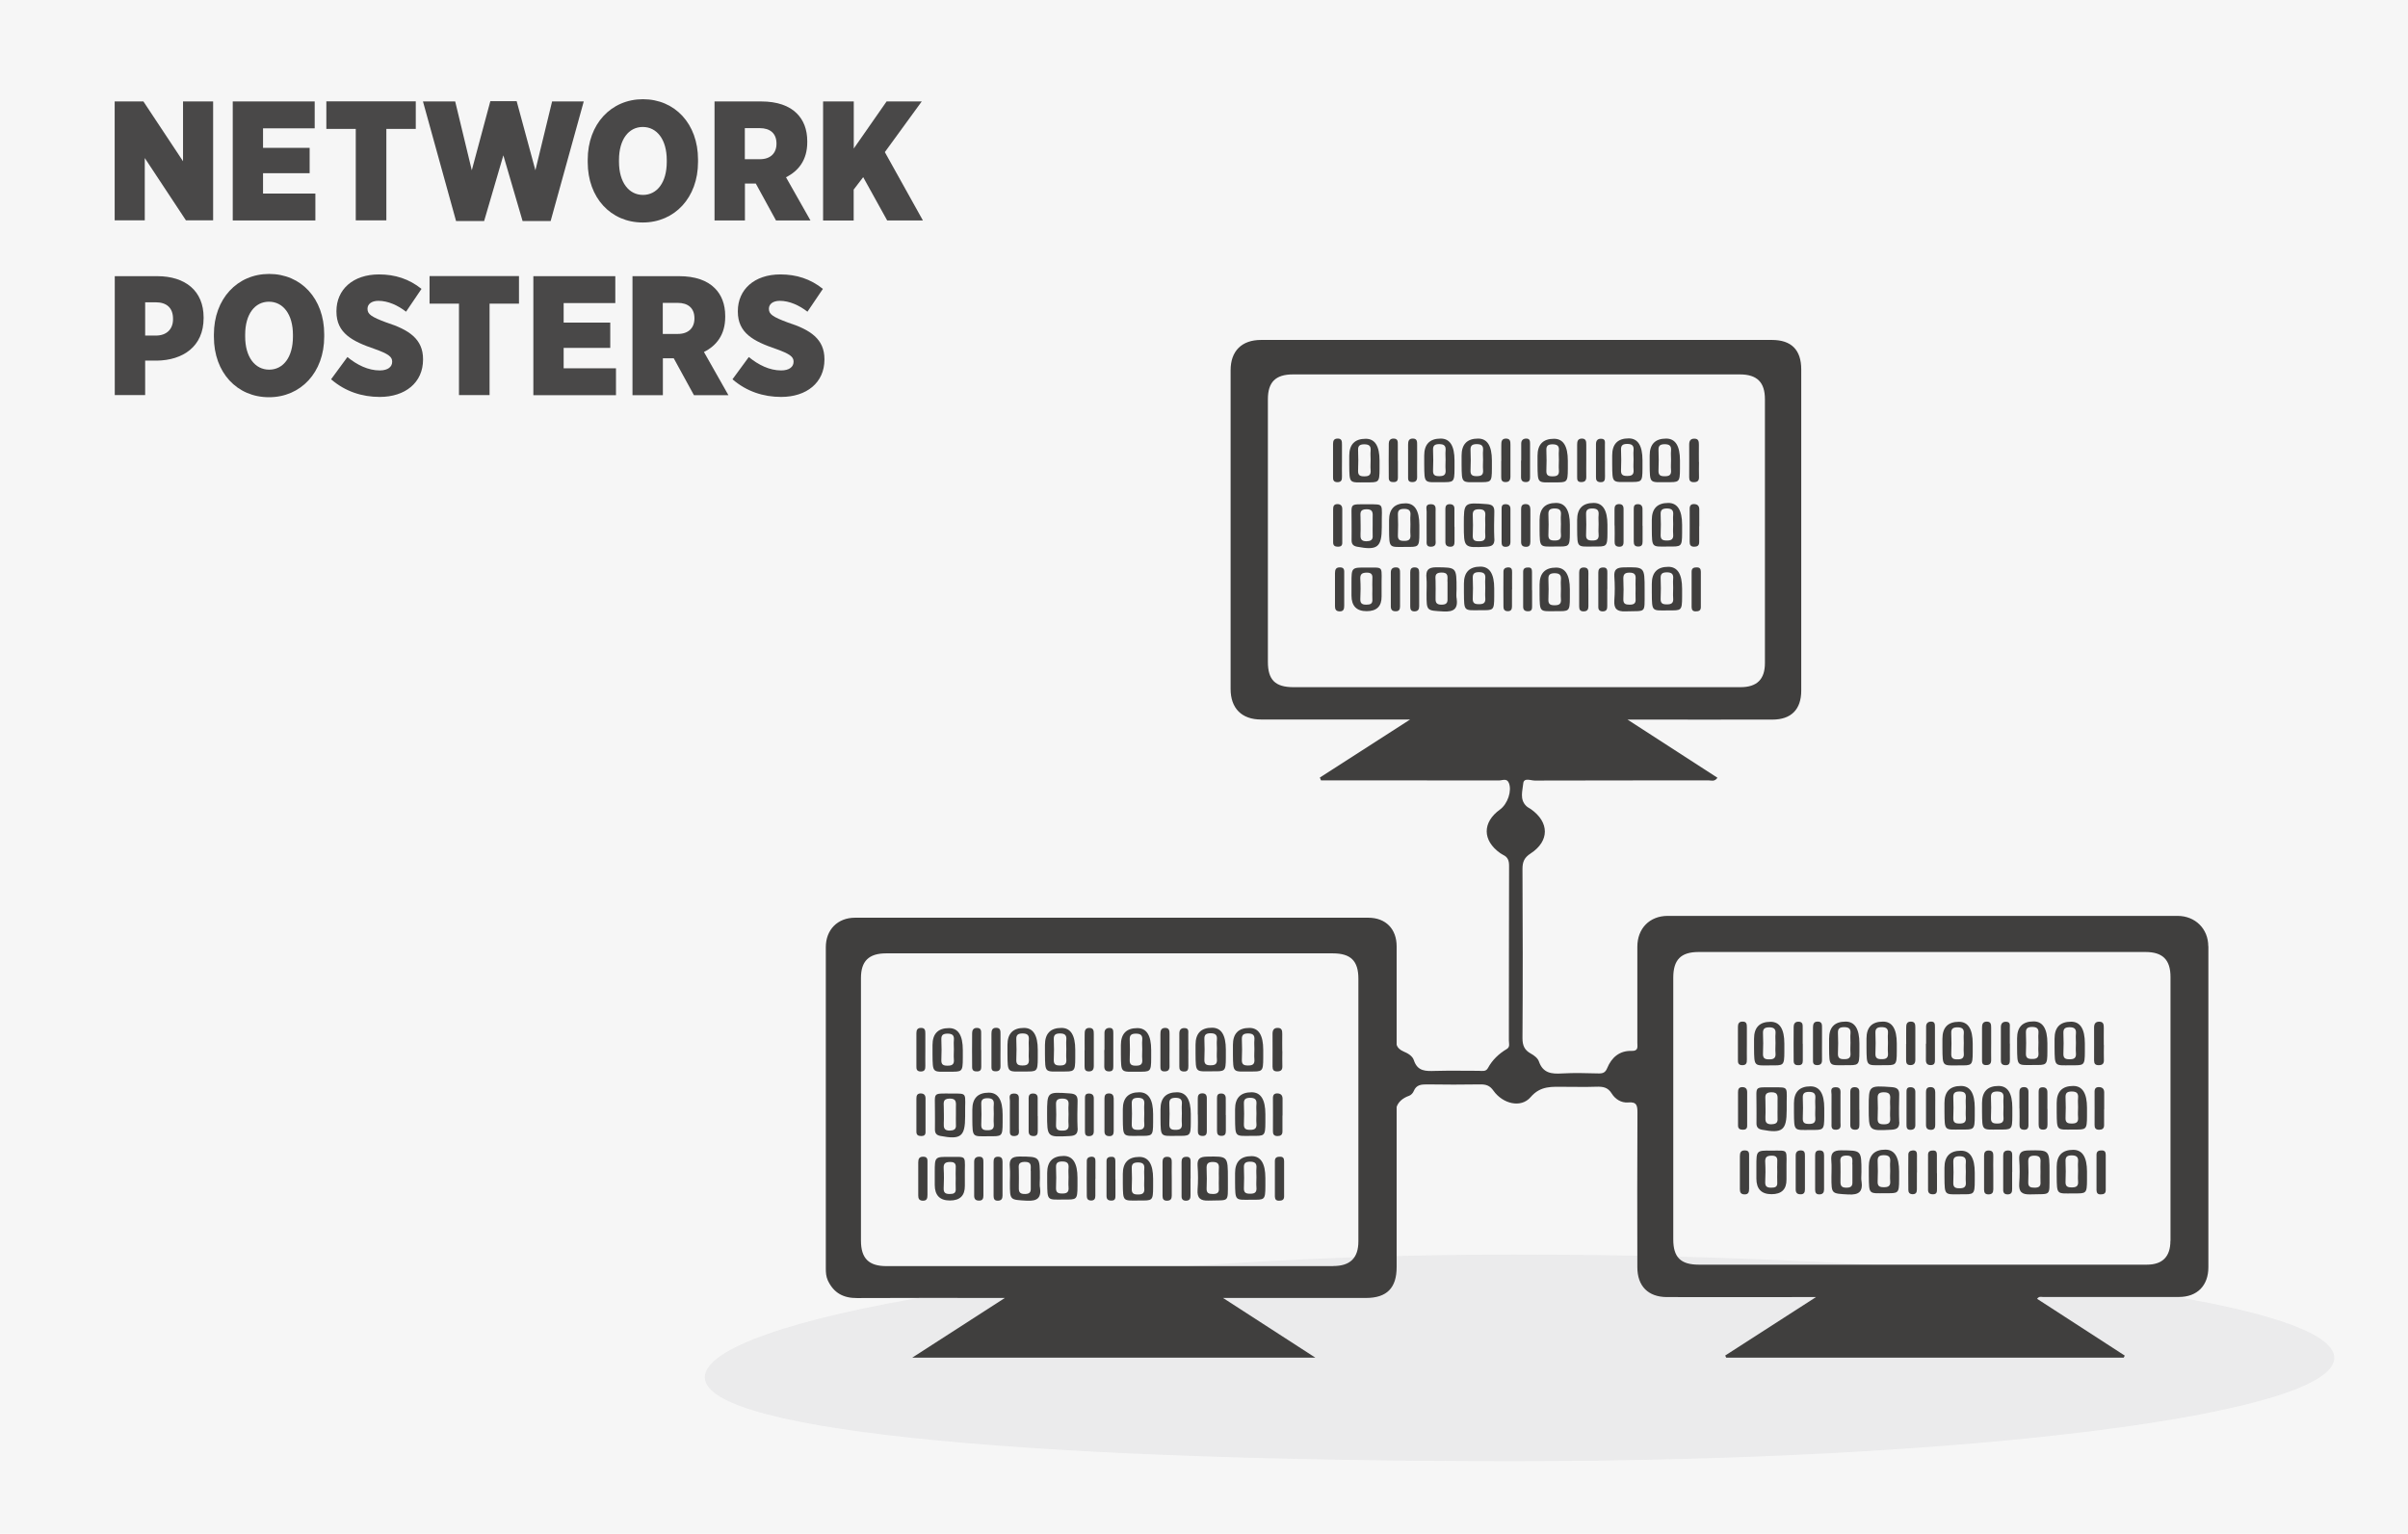 <?xml version="1.0" encoding="UTF-8"?>
<svg id="Layer_1" data-name="Layer 1" xmlns="http://www.w3.org/2000/svg" viewBox="0 0 248 158">
  <defs>
    <style>
      .cls-1 {
        fill: #f6f6f6;
      }

      .cls-2 {
        fill: #494848;
      }

      .cls-3 {
        fill: #e6e7e8;
        opacity: .75;
      }

      .cls-4 {
        fill: #403f3e;
      }
    </style>
  </defs>
  <rect class="cls-1" width="248" height="158"/>
  <g>
    <path class="cls-2" d="M11.81,10.45h2.96l4.08,6.16v-6.16h3.1v12.25h-2.8l-4.24-6.42v6.42h-3.1v-12.25Z"/>
    <path class="cls-2" d="M23.97,10.45h8.44v2.77h-5.32v2.01h4.8v2.61h-4.8v2.1h5.39v2.77h-8.51v-12.25Z"/>
    <path class="cls-2" d="M36.64,13.28h-3.03v-2.84h9.21v2.84h-3.03v9.42h-3.15v-9.42Z"/>
    <path class="cls-2" d="M43.55,10.45h3.33l1.71,7.09,1.91-7.12h2.71l1.93,7.12,1.72-7.09h3.26l-3.41,12.32h-2.89l-1.98-6.77-1.98,6.77h-2.89l-3.41-12.32Z"/>
    <path class="cls-2" d="M60.53,16.71v-.26c0-3.66,2.4-6.23,5.69-6.23s5.67,2.54,5.67,6.21v.26c0,3.66-2.4,6.23-5.69,6.23s-5.67-2.54-5.67-6.21ZM68.67,16.68v-.19c0-2.12-1.02-3.41-2.47-3.41s-2.45,1.28-2.45,3.4v.19c0,2.12,1.02,3.41,2.47,3.41s2.45-1.28,2.45-3.4Z"/>
    <path class="cls-2" d="M73.58,10.45h4.81c1.65,0,2.89.44,3.68,1.24.68.68,1.07,1.63,1.07,2.87v.09c0,1.82-.89,2.96-2.19,3.61l2.52,4.45h-3.55l-2.08-3.8h-1.12v3.8h-3.13v-12.25ZM78.27,16.4c1.07,0,1.7-.61,1.7-1.59v-.03c0-1.05-.67-1.58-1.72-1.58h-1.54v3.2h1.56Z"/>
    <path class="cls-2" d="M84.78,10.45h3.15v4.85l3.38-4.85h3.62l-3.8,5.22,3.92,7.04h-3.68l-2.47-4.46-.98,1.28v3.19h-3.15v-12.25Z"/>
    <path class="cls-2" d="M11.81,28.45h4.38c2.89,0,4.78,1.51,4.78,4.25v.07c0,2.94-2.14,4.34-4.81,4.38h-1.21v3.55h-3.13v-12.25ZM16.05,34.57c1.1,0,1.77-.65,1.77-1.68v-.05c0-1.12-.65-1.7-1.79-1.7h-1.08v3.43h1.1Z"/>
    <path class="cls-2" d="M22.03,34.71v-.26c0-3.66,2.4-6.23,5.69-6.23s5.67,2.54,5.67,6.21v.26c0,3.66-2.4,6.23-5.69,6.23s-5.67-2.54-5.67-6.21ZM30.17,34.68v-.19c0-2.12-1.02-3.41-2.47-3.41s-2.45,1.28-2.45,3.4v.19c0,2.12,1.02,3.41,2.47,3.41s2.45-1.28,2.45-3.4Z"/>
    <path class="cls-2" d="M34.1,39.07l1.68-2.29c1,.82,2.14,1.38,3.33,1.38.84,0,1.28-.37,1.28-.89v-.02c0-.49-.37-.79-1.8-1.3-2.31-.79-3.94-1.63-3.94-3.85v-.05c0-2.22,1.7-3.78,4.38-3.78,1.65,0,3.1.46,4.38,1.49l-1.59,2.35c-.84-.65-1.85-1.12-2.85-1.12-.72,0-1.12.35-1.12.81v.02c0,.54.38.82,1.94,1.4,2.33.75,3.78,1.7,3.78,3.78v.04c0,2.38-1.84,3.85-4.46,3.85-1.82,0-3.55-.56-4.99-1.8Z"/>
    <path class="cls-2" d="M47.27,31.28h-3.03v-2.84h9.21v2.84h-3.03v9.42h-3.15v-9.42Z"/>
    <path class="cls-2" d="M54.93,28.45h8.44v2.77h-5.32v2.01h4.8v2.61h-4.8v2.1h5.39v2.77h-8.51v-12.25Z"/>
    <path class="cls-2" d="M65.13,28.45h4.81c1.65,0,2.89.44,3.68,1.24.68.68,1.07,1.63,1.07,2.87v.09c0,1.82-.89,2.96-2.19,3.61l2.52,4.45h-3.55l-2.08-3.8h-1.12v3.8h-3.13v-12.25ZM69.82,34.4c1.07,0,1.7-.61,1.7-1.59v-.03c0-1.05-.67-1.58-1.72-1.58h-1.54v3.2h1.56Z"/>
    <path class="cls-2" d="M75.44,39.07l1.68-2.29c1,.82,2.14,1.38,3.33,1.38.84,0,1.28-.37,1.28-.89v-.02c0-.49-.37-.79-1.8-1.3-2.31-.79-3.94-1.63-3.94-3.85v-.05c0-2.22,1.7-3.78,4.38-3.78,1.65,0,3.1.46,4.38,1.49l-1.59,2.35c-.84-.65-1.85-1.12-2.85-1.12-.72,0-1.12.35-1.12.81v.02c0,.54.38.82,1.94,1.4,2.33.75,3.78,1.7,3.78,3.78v.04c0,2.38-1.84,3.85-4.46,3.85-1.82,0-3.55-.56-4.99-1.8Z"/>
  </g>
  <path class="cls-3" d="M240.41,139.88c0,5.87-37.85,10.64-84.54,10.64s-83.28-2.76-83.28-8.64,36.59-12.64,83.28-12.64,84.54,4.76,84.54,10.64Z"/>
  <path class="cls-4" d="M227.43,97.48c0-1.8-1.34-3.13-3.17-3.13-17.5,0-35,0-52.5,0-1.86,0-3.13,1.29-3.13,3.18,0,3.3,0,6.59,0,9.89,0,.41.14.86-.59.84-1.24-.04-2.06.67-2.51,1.76-.18.44-.41.57-.87.56-1.25-.03-2.51-.07-3.77,0-1.09.07-1.98-.02-2.4-1.24-.11-.33-.49-.62-.82-.8-.66-.36-.87-.83-.87-1.6.04-5.81.03-11.61,0-17.42,0-.74.19-1.18.84-1.6,1.96-1.28,1.94-3.22.02-4.57-.16-.11-.35-.19-.48-.33-.69-.68-.37-1.57-.3-2.32.06-.62.78-.29,1.18-.29,5.96-.02,11.93-.01,17.89-.02.28,0,.63.17.93-.27-2.99-1.94-5.97-3.87-9.26-5.99.55,0,.73,0,.91,0,4.67,0,9.34.01,14.01,0,1.94,0,2.97-1.05,2.97-2.99,0-11.03,0-22.05,0-33.08,0-2.02-1.02-3.04-3.02-3.04-17.54,0-35.08,0-52.62,0-1.98,0-3.13,1.14-3.13,3.12,0,10.95,0,21.89,0,32.84,0,1.98,1.14,3.14,3.13,3.14,4.71.01,9.42,0,14.13,0,.29,0,.58,0,1.23,0-3.31,2.13-6.3,4.05-9.3,5.98.04.1.08.2.12.29h.92c5.81,0,11.62,0,17.42.01.34,0,.8-.26,1.01.26.33.81-.13,2.16-.91,2.73-1.84,1.32-1.83,3.19.02,4.5.1.07.2.13.3.18.48.22.61.59.61,1.12-.02,6-.01,12.01-.02,18.01,0,.29.14.65-.21.86-.82.49-1.49,1.12-1.95,1.97-.22.4-.61.28-.95.28-1.49,0-2.98-.03-4.47.01-.96.03-1.83.07-2.21-1.11-.14-.43-.62-.71-1.06-.89-.38-.16-.63-.41-.71-.7,0,0,0,0,0,0,0-5.06,0-9.17,0-10.13,0-1.8-1.13-2.95-2.92-2.95-17.62,0-35.24,0-52.86,0-1.79,0-3.01,1.23-3.01,3.04,0,11.02,0,22.05,0,33.07,0,.43.02.84.21,1.26.61,1.29,1.6,1.82,3.01,1.81,4.96-.03,9.92-.01,15.22-.01-3.28,2.12-6.29,4.06-9.54,6.15h41.52c-3.26-2.11-6.25-4.04-9.51-6.15,5.17,0,9.95,0,14.72,0,2.15,0,3.16-1.03,3.16-3.18,0-2.52,0-9.55,0-16.5,0,0,0,0,0,0,.16-.49.6-.91,1.29-1.15.2-.07.4-.29.48-.5.26-.62.74-.67,1.33-.67,1.84.03,3.69.03,5.53,0,.58,0,.96.11,1.34.65.94,1.33,2.82,1.84,3.83.66,1.03-1.2,2.21-1.06,3.48-1.06,1.1,0,2.2.03,3.3-.01.66-.02,1.17.05,1.57.7.35.57.98.98,1.68.92.93-.09.97.35.97,1.08-.03,5.3-.02,10.59-.01,15.89,0,1.94,1.1,3.07,3.04,3.08,4.67.01,9.34,0,14.01,0,.33,0,.67,0,1.35,0-3.32,2.14-6.34,4.08-9.35,6.02.03.07.06.15.1.22h40.94c.04-.07.07-.14.11-.21-3.01-1.95-6.01-3.89-9.03-5.85.21-.29.42-.19.59-.19,4.67,0,9.34,0,14.01,0,1.9,0,3.04-1.18,3.04-3.07,0-11.03,0-22.05,0-33.08ZM137.3,130.43c-15.33,0-30.67,0-46,0-1.83,0-2.63-.8-2.63-2.63,0-9.02,0-18.04,0-27.05,0-1.74.81-2.54,2.59-2.54,7.69,0,15.37,0,23.06,0,7.65,0,15.29,0,22.94,0,1.86,0,2.64.78,2.64,2.61,0,9.02,0,18.04,0,27.05,0,1.72-.84,2.55-2.59,2.55ZM156.18,70.79c-7.65,0-15.3,0-22.96,0-1.88,0-2.64-.75-2.64-2.6,0-9.02,0-18.05,0-27.07,0-1.76.8-2.55,2.58-2.55,15.34,0,30.69,0,46.03,0,1.77,0,2.58.81,2.58,2.55,0,9.06,0,18.13,0,27.19,0,1.67-.82,2.48-2.52,2.48-7.69,0-15.38,0-23.07,0ZM223.53,127.83c0,1.62-.81,2.45-2.43,2.45-7.73,0-15.46,0-23.19,0-7.65,0-15.3,0-22.95,0-1.87,0-2.63-.76-2.63-2.61,0-8.98,0-17.97,0-26.95,0-1.85.78-2.65,2.61-2.65,15.34,0,30.68,0,46.03,0,1.77,0,2.57.81,2.57,2.57,0,9.06,0,18.13,0,27.19Z"/>
  <path class="cls-4" d="M165.53,60.68c0,.58,0,1.17,0,1.75,0,.3-.05.53-.43.55-.35.01-.5-.15-.49-.48,0-1.17,0-2.34,0-3.5,0-.32.09-.52.45-.54.46-.03.49.25.48.59-.01.54,0,1.09,0,1.63Z"/>
  <path class="cls-4" d="M138.44,60.74c0,.55,0,1.09,0,1.64,0,.35-.05.62-.5.6-.37-.02-.45-.23-.45-.54,0-1.13,0-2.26,0-3.4,0-.37.1-.6.52-.59.48,0,.43.34.43.65,0,.55,0,1.09,0,1.64Z"/>
  <path class="cls-4" d="M174.22,60.65c0-.59,0-1.17,0-1.76,0-.37.24-.45.55-.44.29,0,.4.16.4.45,0,1.21,0,2.43,0,3.64,0,.37-.22.44-.54.44-.32,0-.4-.18-.41-.44,0-.63,0-1.25,0-1.88Z"/>
  <path class="cls-4" d="M149.8,54.27c0,.51,0,1.02,0,1.53,0,.32-.07.53-.45.52-.33-.01-.49-.15-.49-.5,0-1.14,0-2.27,0-3.41,0-.27.1-.45.39-.47.33-.02.54.11.54.45,0,.63,0,1.26,0,1.88Z"/>
  <path class="cls-4" d="M157.61,54.07c0,.58,0,1.16,0,1.75,0,.32-.1.52-.46.51-.33-.01-.49-.15-.49-.5,0-1.13,0-2.25,0-3.38,0-.31.09-.52.46-.52.36,0,.48.2.49.51.01.54,0,1.09,0,1.63Z"/>
  <path class="cls-4" d="M166.28,54.13c0-.55,0-1.1,0-1.65,0-.3.06-.53.44-.55.36-.01.49.17.49.5,0,1.14,0,2.27,0,3.41,0,.34-.13.5-.48.48-.36-.02-.45-.22-.44-.55.02-.55,0-1.1,0-1.65Z"/>
  <path class="cls-4" d="M144.19,60.71c0,.58,0,1.17,0,1.75,0,.31-.09.52-.46.51-.35,0-.49-.17-.49-.5,0-1.17,0-2.34,0-3.5,0-.32.15-.51.49-.52.47-.02.46.29.46.62,0,.55,0,1.09,0,1.64Z"/>
  <path class="cls-4" d="M145.24,60.72c0-.58,0-1.17,0-1.75,0-.32.09-.52.45-.52.35,0,.47.17.47.51,0,1.17,0,2.33,0,3.5,0,.31-.11.51-.47.52-.38.01-.45-.21-.45-.51,0-.58,0-1.17,0-1.75Z"/>
  <path class="cls-4" d="M157.79,60.79c0,.54,0,1.09,0,1.63,0,.28,0,.55-.41.55-.34,0-.51-.13-.51-.47,0-1.2,0-2.41,0-3.61,0-.36.25-.44.55-.43.32,0,.36.22.36.47,0,.62,0,1.24,0,1.87Z"/>
  <path class="cls-4" d="M163.59,60.82c0,.55,0,1.09,0,1.64,0,.32-.11.51-.47.52-.37.01-.48-.17-.48-.49,0-1.17,0-2.34,0-3.51,0-.31.11-.52.47-.52.44,0,.49.26.48.61-.02.58,0,1.17,0,1.76h0Z"/>
  <path class="cls-4" d="M137.3,54.1c0-.54,0-1.09,0-1.63,0-.3.06-.53.43-.54.34,0,.5.16.51.49,0,1.17,0,2.33,0,3.5,0,.3-.16.4-.44.4-.33,0-.51-.12-.5-.47,0-.58,0-1.17,0-1.75Z"/>
  <path class="cls-4" d="M138.21,47.56c0,.51-.01,1.02,0,1.52.01.37-.06.6-.5.59-.38-.02-.43-.24-.42-.55,0-1.13,0-2.27,0-3.4,0-.32.1-.53.45-.54.46-.02.47.28.47.62,0,.59,0,1.17,0,1.76Z"/>
  <path class="cls-4" d="M143.97,47.45c0,.59,0,1.17,0,1.76,0,.29-.11.44-.4.45-.31.02-.54-.06-.54-.43,0-1.17-.02-2.34,0-3.51,0-.26.1-.54.48-.54.48,0,.45.32.45.64,0,.55,0,1.09,0,1.64Z"/>
  <path class="cls-4" d="M154.62,47.48c0-.55-.01-1.09,0-1.64,0-.31.01-.65.47-.66.45,0,.47.29.47.63,0,1.09,0,2.18,0,3.27,0,.38-.12.59-.53.58-.38-.01-.42-.25-.42-.55,0-.55,0-1.09,0-1.64Z"/>
  <path class="cls-4" d="M156.67,47.45c0-.58,0-1.17,0-1.75,0-.31.16-.51.5-.52.4-.01.41.26.41.55,0,1.13,0,2.25,0,3.38,0,.29-.02.54-.41.55-.42.01-.53-.21-.52-.58.01-.54,0-1.09,0-1.63,0,0,0,0,0,0Z"/>
  <path class="cls-4" d="M165.3,47.44c0,.55-.01,1.09,0,1.64,0,.35-.03.62-.49.59-.36-.02-.45-.22-.44-.53,0-1.13,0-2.26,0-3.39,0-.39.2-.58.58-.55.41.03.34.35.34.61,0,.55,0,1.09,0,1.64Z"/>
  <path class="cls-4" d="M174.98,47.59c0,.51-.02,1.01,0,1.52.02.4-.14.56-.54.56-.35,0-.47-.16-.47-.49.01-1.13,0-2.26,0-3.39,0-.36.13-.61.54-.6.44,0,.46.31.46.65-.01.58,0,1.17,0,1.75Z"/>
  <path class="cls-4" d="M147.85,54.16c0,.47,0,.93,0,1.4,0,.33.12.73-.44.76-.56.03-.48-.36-.48-.71,0-.97-.01-1.94,0-2.91,0-.31-.18-.75.41-.76.63-.01.5.46.51.82,0,.47,0,.93,0,1.4Z"/>
  <path class="cls-4" d="M163.37,47.46c0,.55-.01,1.09,0,1.64.01.39-.13.57-.54.56-.4,0-.4-.27-.4-.55,0-1.09,0-2.18,0-3.28,0-.33.04-.64.48-.65.45,0,.46.31.46.64,0,.55,0,1.09,0,1.64Z"/>
  <path class="cls-4" d="M145.95,47.37c0,.59-.01,1.17,0,1.75.01.4-.16.56-.55.54-.41-.02-.38-.3-.38-.57,0-1.09,0-2.18,0-3.28,0-.34.06-.64.49-.63.46,0,.44.34.44.66,0,.51,0,1.01,0,1.52Z"/>
  <path class="cls-4" d="M175,54.21c0,.55,0,1.09,0,1.64,0,.36-.2.47-.52.47-.35,0-.47-.18-.46-.51.01-1.13,0-2.26,0-3.4,0-.34.14-.5.49-.48.33.02.49.2.5.52,0,.59,0,1.17,0,1.76Z"/>
  <path class="cls-4" d="M154.65,54.14c0-.55,0-1.09,0-1.64,0-.28-.01-.56.4-.56.34,0,.51.16.51.49,0,1.13,0,2.27,0,3.4,0,.35-.16.49-.49.5-.4.01-.42-.25-.42-.54,0-.55,0-1.09,0-1.64Z"/>
  <path class="cls-4" d="M169.17,54.16c0,.54,0,1.09,0,1.63,0,.32-.09.52-.46.51-.36,0-.45-.2-.45-.52,0-1.13,0-2.25,0-3.38,0-.25.06-.45.38-.46.34-.02.51.15.52.47.01.58,0,1.17,0,1.75Z"/>
  <path class="cls-4" d="M155.72,60.72c0,.58,0,1.17,0,1.75,0,.32-.11.51-.48.49-.31-.02-.4-.21-.4-.46,0-1.21-.02-2.41,0-3.62,0-.26.16-.41.45-.43.38-.02.45.19.44.51-.01.58,0,1.17,0,1.75Z"/>
  <path class="cls-4" d="M153.9,55.51c-.04-.94-.02-1.88,0-2.82.01-.56-.25-.72-.78-.76-2.36-.17-2.36-.18-2.36,2.11,0,2.42,0,2.4,2.31,2.28.58-.03.86-.18.84-.82ZM152.29,55.76c-.44,0-.63-.13-.61-.6.03-.7.03-1.4,0-2.09-.02-.47.18-.6.62-.61.49,0,.72.15.67.67-.03.31,0,.62,0,.93h0c0,.35-.03.7,0,1.05.05.53-.19.66-.68.65Z"/>
  <path class="cls-4" d="M142.08,48.27c0-.27,0-.55,0-.82q0-2.25-1.42-2.25-1.7,0-1.7,1.75c0,.31,0,.63,0,.94.02,1.97-.01,1.81,1.72,1.8,1.3,0,1.4.07,1.4-1.41ZM140.48,49.07c-.44,0-.63-.13-.61-.6.03-.7.03-1.4,0-2.09-.02-.47.18-.6.62-.61.49,0,.72.15.67.67-.03.31,0,.62,0,.93h0c0,.35-.03.7,0,1.05.05.53-.19.66-.68.65Z"/>
  <path class="cls-4" d="M149.8,48.25c0-.27,0-.55,0-.82q0-2.25-1.42-2.25-1.7,0-1.7,1.75c0,.31,0,.63,0,.94.02,1.97-.01,1.81,1.72,1.8,1.3,0,1.4.07,1.4-1.41ZM148.2,49.05c-.44,0-.63-.13-.61-.6.03-.7.03-1.4,0-2.09-.02-.47.18-.6.62-.61.49,0,.72.15.67.67-.03.31,0,.62,0,.93h0c0,.35-.03.7,0,1.05.05.53-.19.66-.68.65Z"/>
  <path class="cls-4" d="M153.65,48.25c0-.27,0-.55,0-.82q0-2.25-1.42-2.25-1.7,0-1.7,1.75c0,.31,0,.63,0,.94.02,1.97-.01,1.81,1.72,1.8,1.3,0,1.4.07,1.4-1.41ZM152.06,49.05c-.44,0-.63-.13-.61-.6.03-.7.03-1.4,0-2.09-.02-.47.18-.6.62-.61.49,0,.72.15.67.67-.03.31,0,.62,0,.93h0c0,.35-.03.7,0,1.05.05.53-.19.66-.68.65Z"/>
  <path class="cls-4" d="M161.47,48.27c0-.27,0-.55,0-.82q0-2.25-1.42-2.25-1.7,0-1.7,1.75c0,.31,0,.63,0,.94.02,1.97-.01,1.81,1.72,1.8,1.3,0,1.4.07,1.4-1.41ZM159.87,49.07c-.44,0-.63-.13-.61-.6.03-.7.03-1.4,0-2.09-.02-.47.18-.6.62-.61.49,0,.72.15.67.67-.03.31,0,.62,0,.93h0c0,.35-.03.7,0,1.05.05.53-.19.66-.68.65Z"/>
  <path class="cls-4" d="M161.68,54.88c0-.27,0-.55,0-.82q0-2.25-1.42-2.25-1.7,0-1.7,1.75c0,.31,0,.63,0,.94.02,1.97-.01,1.81,1.72,1.8,1.3,0,1.4.07,1.4-1.41ZM160.08,55.68c-.44,0-.63-.13-.61-.6.03-.7.03-1.4,0-2.09-.02-.47.18-.6.62-.61.49,0,.72.15.67.67-.03.31,0,.62,0,.93h0c0,.35-.03.7,0,1.05.05.53-.19.66-.68.65Z"/>
  <path class="cls-4" d="M165.55,54.88c0-.27,0-.55,0-.82q0-2.25-1.42-2.25-1.7,0-1.7,1.75c0,.31,0,.63,0,.94.02,1.97-.01,1.81,1.72,1.8,1.3,0,1.4.07,1.4-1.41ZM163.96,55.68c-.44,0-.63-.13-.61-.6.03-.7.03-1.4,0-2.09-.02-.47.18-.6.62-.61.49,0,.72.15.67.67-.03.31,0,.62,0,.93h0c0,.35-.03.7,0,1.05.05.53-.19.66-.68.65Z"/>
  <path class="cls-4" d="M173.24,54.88c0-.27,0-.55,0-.82q0-2.25-1.42-2.25-1.7,0-1.7,1.75c0,.31,0,.63,0,.94.02,1.97-.01,1.81,1.72,1.8,1.3,0,1.4.07,1.4-1.41ZM171.64,55.68c-.44,0-.63-.13-.61-.6.03-.7.03-1.4,0-2.09-.02-.47.18-.6.62-.61.49,0,.72.15.67.67-.03.31,0,.62,0,.93h0c0,.35-.03.7,0,1.05.05.53-.19.66-.68.65Z"/>
  <path class="cls-4" d="M173.24,61.46c0-.27,0-.55,0-.82q0-2.25-1.42-2.25-1.7,0-1.7,1.75c0,.31,0,.63,0,.94.02,1.97-.01,1.81,1.72,1.8,1.3,0,1.4.07,1.4-1.41ZM171.64,62.26c-.44,0-.63-.13-.61-.6.03-.7.03-1.4,0-2.09-.02-.47.18-.6.62-.61.49,0,.72.15.67.67-.03.31,0,.62,0,.93h0c0,.35-.03.7,0,1.05.05.53-.19.66-.68.65Z"/>
  <path class="cls-4" d="M161.68,61.54c0-.27,0-.55,0-.82q0-2.25-1.42-2.25-1.7,0-1.7,1.75c0,.31,0,.63,0,.94.02,1.97-.01,1.81,1.72,1.8,1.3,0,1.4.07,1.4-1.41ZM160.08,62.35c-.44,0-.63-.13-.61-.6.03-.7.03-1.4,0-2.09-.02-.47.18-.6.62-.61.49,0,.72.15.67.67-.03.31,0,.62,0,.93h0c0,.35-.03.7,0,1.05.05.53-.19.66-.68.65Z"/>
  <path class="cls-4" d="M153.89,61.44c0-.27,0-.55,0-.82q0-2.25-1.42-2.25-1.7,0-1.7,1.75c0,.31,0,.63,0,.94.02,1.97-.01,1.81,1.72,1.8,1.3,0,1.4.07,1.4-1.41ZM152.29,62.24c-.44,0-.63-.13-.61-.6.03-.7.03-1.4,0-2.09-.02-.47.18-.6.62-.61.49,0,.72.15.67.67-.03.31,0,.62,0,.93h0c0,.35-.03.7,0,1.05.05.53-.19.66-.68.65Z"/>
  <path class="cls-4" d="M146.18,54.92c0-.27,0-.55,0-.82q0-2.25-1.42-2.25-1.7,0-1.7,1.75c0,.31,0,.63,0,.94.02,1.97-.01,1.81,1.72,1.8,1.3,0,1.4.07,1.4-1.41ZM144.58,55.72c-.44,0-.63-.13-.61-.6.03-.7.03-1.4,0-2.09-.02-.47.18-.6.62-.61.49,0,.72.15.67.67-.03.31,0,.62,0,.93h0c0,.35-.03.7,0,1.05.05.53-.19.66-.68.65Z"/>
  <path class="cls-4" d="M169.16,48.23c0-.27,0-.55,0-.82q0-2.25-1.42-2.25-1.7,0-1.7,1.75c0,.31,0,.63,0,.94.02,1.97-.01,1.81,1.72,1.8,1.3,0,1.4.07,1.4-1.41ZM167.56,49.03c-.44,0-.63-.13-.61-.6.03-.7.03-1.4,0-2.09-.02-.47.18-.6.62-.61.49,0,.72.15.67.67-.03.31,0,.62,0,.93h0c0,.35-.03.7,0,1.05.05.53-.19.66-.68.65Z"/>
  <path class="cls-4" d="M173.02,48.25c0-.27,0-.55,0-.82q0-2.25-1.42-2.25-1.7,0-1.7,1.75c0,.31,0,.63,0,.94.02,1.97-.01,1.81,1.72,1.8,1.3,0,1.4.07,1.4-1.41ZM171.42,49.06c-.44,0-.63-.13-.61-.6.03-.7.03-1.4,0-2.09-.02-.47.18-.6.62-.61.49,0,.72.15.67.67-.03.31,0,.62,0,.93h0c0,.35-.03.7,0,1.05.05.53-.19.66-.68.65Z"/>
  <path class="cls-4" d="M169.38,61.07c0-.12,0-.23,0-.35,0-2.34,0-2.31-2.17-2.27-.69.02-1,.2-.95.94.06.82.06,1.64,0,2.46-.06.87.27,1.16,1.14,1.13,2.16-.08,1.97.29,1.98-1.91ZM168.45,60.63c0,.35-.02.71,0,1.06.04.47-.17.6-.62.6-.43,0-.66-.09-.64-.58.03-.67.03-1.33,0-2-.02-.46.06-.72.63-.72.56,0,.67.24.63.71-.02.31,0,.63,0,.94Z"/>
  <path class="cls-4" d="M140.73,58.47c-1.54-.02-1.54,0-1.54,1.59,0,.43,0,.86,0,1.29q0,1.61,1.56,1.61t1.54-1.52c0-.23,0-.47,0-.7-.04-2.53.36-2.26-1.56-2.27ZM140.71,62.29c-.46,0-.63-.15-.61-.61.03-.67.04-1.33,0-2-.03-.5.12-.68.65-.69.6-.01.62.3.59.73-.02.31,0,.63,0,.94,0,.35-.02.71,0,1.06.04.5-.22.57-.64.57Z"/>
  <path class="cls-4" d="M150.01,61.62c-.04-.31,0-.62,0-.94,0-2.26,0-2.22-2.08-2.24-.86,0-1.09.31-1.02,1.1.05.54.01,1.09.01,1.64,0,1.78,0,1.71,1.74,1.81,1.1.06,1.51-.29,1.36-1.37ZM149.08,59.9c0,.23,0,.47,0,.7,0,.31,0,.63,0,.94.01.41.03.74-.58.75-.68.02-.66-.34-.65-.81.02-.55,0-1.1,0-1.64,0-.4-.15-.84.58-.86.81-.02.63.48.64.92Z"/>
  <path class="cls-4" d="M140.92,51.95c-2.04,0-1.7-.15-1.72,1.78,0,.63.01,1.25,0,1.88-.01.42.14.63.57.71,2.1.4,2.54.06,2.54-2.02,0-.04,0-.08,0-.12-.03-2.37.33-2.22-1.39-2.23ZM140.78,55.76c-.65.01-.68-.3-.66-.79.03-.55,0-1.09,0-1.64,0-.42-.13-.85.59-.87.77-.02.66.46.66.92,0,.23,0,.47,0,.7,0,.31-.01.63,0,.94.03.43,0,.72-.59.73Z"/>
  <path class="cls-4" d="M207.23,120.74c0,.58,0,1.17,0,1.75,0,.3-.05.53-.43.55-.35.01-.5-.15-.49-.48,0-1.17,0-2.34,0-3.5,0-.32.09-.52.45-.54.46-.03.49.25.48.59-.01.54,0,1.09,0,1.63Z"/>
  <path class="cls-4" d="M180.14,120.8c0,.55,0,1.09,0,1.64,0,.35-.05.62-.5.6-.37-.02-.45-.23-.45-.54,0-1.13,0-2.26,0-3.4,0-.37.1-.6.52-.59.48,0,.43.34.43.65,0,.55,0,1.09,0,1.64Z"/>
  <path class="cls-4" d="M215.92,120.71c0-.59,0-1.17,0-1.76,0-.37.24-.45.55-.44.29,0,.4.16.4.45,0,1.21,0,2.43,0,3.64,0,.37-.22.44-.54.44-.32,0-.4-.18-.41-.44,0-.63,0-1.25,0-1.88Z"/>
  <path class="cls-4" d="M191.5,114.33c0,.51,0,1.02,0,1.53,0,.32-.07.53-.45.52-.33-.01-.49-.15-.49-.5,0-1.14,0-2.27,0-3.41,0-.27.1-.45.39-.47.33-.02.54.11.54.45,0,.63,0,1.26,0,1.88Z"/>
  <path class="cls-4" d="M199.31,114.13c0,.58,0,1.16,0,1.75,0,.32-.1.52-.46.51-.33-.01-.49-.15-.49-.5,0-1.13,0-2.25,0-3.38,0-.31.09-.52.46-.52.36,0,.48.2.49.51.01.54,0,1.09,0,1.63Z"/>
  <path class="cls-4" d="M207.98,114.19c0-.55,0-1.1,0-1.65,0-.3.06-.53.44-.55.36-.01.49.17.49.5,0,1.14,0,2.27,0,3.41,0,.34-.13.5-.48.48-.36-.02-.45-.22-.44-.55.02-.55,0-1.1,0-1.65Z"/>
  <path class="cls-4" d="M185.89,120.77c0,.58,0,1.17,0,1.75,0,.31-.09.52-.46.51-.35,0-.49-.17-.49-.5,0-1.17,0-2.34,0-3.5,0-.32.15-.51.49-.52.47-.02.46.29.46.62,0,.55,0,1.09,0,1.64Z"/>
  <path class="cls-4" d="M186.94,120.78c0-.58,0-1.17,0-1.75,0-.32.09-.52.45-.52.35,0,.47.17.47.51,0,1.17,0,2.33,0,3.5,0,.31-.11.51-.47.52-.38.01-.45-.21-.45-.51,0-.58,0-1.17,0-1.75Z"/>
  <path class="cls-4" d="M199.49,120.85c0,.54,0,1.09,0,1.63,0,.28,0,.55-.41.55-.34,0-.51-.13-.51-.47,0-1.2,0-2.41,0-3.61,0-.36.25-.44.55-.43.32,0,.36.22.36.47,0,.62,0,1.24,0,1.87Z"/>
  <path class="cls-4" d="M205.29,120.88c0,.55,0,1.09,0,1.64,0,.32-.11.51-.47.52-.37.01-.48-.17-.48-.49,0-1.17,0-2.34,0-3.51,0-.31.11-.52.47-.52.44,0,.49.26.48.61-.02.58,0,1.17,0,1.76h0Z"/>
  <path class="cls-4" d="M179,114.16c0-.54,0-1.09,0-1.63,0-.3.06-.53.43-.54.34,0,.5.16.51.49,0,1.17,0,2.33,0,3.5,0,.3-.16.4-.44.4-.33,0-.51-.12-.5-.47,0-.58,0-1.17,0-1.75Z"/>
  <path class="cls-4" d="M179.91,107.62c0,.51-.01,1.02,0,1.52.01.37-.06.6-.5.59-.38-.02-.43-.24-.42-.55,0-1.13,0-2.27,0-3.4,0-.32.1-.53.45-.54.46-.02.47.28.47.62,0,.59,0,1.17,0,1.76Z"/>
  <path class="cls-4" d="M185.67,107.52c0,.59,0,1.17,0,1.76,0,.29-.11.44-.4.45-.31.02-.54-.06-.54-.43,0-1.17-.02-2.34,0-3.51,0-.26.1-.54.48-.54.48,0,.45.32.45.64,0,.55,0,1.09,0,1.64Z"/>
  <path class="cls-4" d="M196.32,107.54c0-.55-.01-1.09,0-1.64,0-.31.01-.65.47-.66.45,0,.47.29.47.63,0,1.09,0,2.18,0,3.27,0,.38-.12.59-.53.58-.38-.01-.42-.25-.42-.55,0-.55,0-1.09,0-1.64Z"/>
  <path class="cls-4" d="M198.37,107.51c0-.58,0-1.17,0-1.75,0-.31.16-.51.5-.52.4-.01.41.26.41.55,0,1.13,0,2.25,0,3.38,0,.29-.02.54-.41.55-.42.01-.53-.21-.52-.58.01-.54,0-1.09,0-1.63h0Z"/>
  <path class="cls-4" d="M207,107.5c0,.55-.01,1.09,0,1.64,0,.35-.03.62-.49.59-.36-.02-.45-.22-.44-.53,0-1.13,0-2.26,0-3.39,0-.39.2-.58.58-.55.41.03.34.35.34.61,0,.55,0,1.09,0,1.64Z"/>
  <path class="cls-4" d="M216.68,107.65c0,.51-.02,1.01,0,1.52.02.4-.14.56-.54.56-.35,0-.47-.16-.47-.49.01-1.13,0-2.26,0-3.39,0-.36.13-.61.54-.6.44,0,.46.31.46.65-.01.58,0,1.17,0,1.75Z"/>
  <path class="cls-4" d="M189.55,114.22c0,.47,0,.93,0,1.4,0,.33.12.73-.44.76-.56.03-.48-.36-.48-.71,0-.97-.01-1.94,0-2.91,0-.31-.18-.75.41-.76.63-.01.5.46.51.82,0,.47,0,.93,0,1.4Z"/>
  <path class="cls-4" d="M205.07,107.52c0,.55-.01,1.09,0,1.64.01.39-.13.57-.54.56-.4,0-.4-.27-.4-.55,0-1.09,0-2.18,0-3.28,0-.33.04-.64.48-.65.45,0,.46.31.46.64,0,.55,0,1.09,0,1.64Z"/>
  <path class="cls-4" d="M187.65,107.43c0,.59-.01,1.17,0,1.75.01.4-.16.56-.55.54-.41-.02-.38-.3-.38-.57,0-1.09,0-2.18,0-3.28,0-.34.06-.64.49-.63.46,0,.44.34.44.66,0,.51,0,1.01,0,1.52Z"/>
  <path class="cls-4" d="M216.7,114.27c0,.55,0,1.09,0,1.64,0,.36-.2.47-.52.47-.35,0-.47-.18-.46-.51.01-1.13,0-2.26,0-3.4,0-.34.14-.5.49-.48.33.02.49.2.5.52,0,.59,0,1.17,0,1.76Z"/>
  <path class="cls-4" d="M196.35,114.2c0-.55,0-1.09,0-1.64,0-.28-.01-.56.4-.56.34,0,.51.16.51.49,0,1.13,0,2.27,0,3.4,0,.35-.16.49-.49.5-.4.01-.42-.25-.42-.54,0-.55,0-1.09,0-1.64Z"/>
  <path class="cls-4" d="M210.87,114.23c0,.54,0,1.09,0,1.63,0,.32-.09.52-.46.51-.36,0-.45-.2-.45-.52,0-1.13,0-2.25,0-3.38,0-.25.06-.45.38-.46.34-.02.51.15.52.47.01.58,0,1.17,0,1.75Z"/>
  <path class="cls-4" d="M197.42,120.78c0,.58,0,1.17,0,1.75,0,.32-.11.51-.48.49-.31-.02-.4-.21-.4-.46,0-1.21-.02-2.41,0-3.62,0-.26.16-.41.45-.43.38-.02.45.19.44.51-.01.58,0,1.17,0,1.75Z"/>
  <path class="cls-4" d="M195.6,115.57c-.04-.94-.02-1.88,0-2.82.01-.56-.25-.72-.78-.76-2.36-.17-2.36-.18-2.36,2.11,0,2.42,0,2.4,2.31,2.28.58-.03.86-.18.84-.82ZM193.99,115.82c-.44,0-.63-.13-.61-.6.03-.7.03-1.4,0-2.09-.02-.47.18-.6.62-.61.49,0,.72.15.67.67-.03.31,0,.62,0,.93h0c0,.35-.03.7,0,1.05.05.53-.19.66-.68.65Z"/>
  <path class="cls-4" d="M183.77,108.33c0-.27,0-.55,0-.82q0-2.25-1.42-2.25-1.7,0-1.7,1.75c0,.31,0,.63,0,.94.02,1.97-.01,1.81,1.72,1.8,1.3,0,1.4.07,1.4-1.41ZM182.18,109.13c-.44,0-.63-.13-.61-.6.03-.7.03-1.4,0-2.09-.02-.47.18-.6.62-.61.49,0,.72.15.67.67-.03.31,0,.62,0,.93h0c0,.35-.03.7,0,1.05.05.53-.19.66-.68.65Z"/>
  <path class="cls-4" d="M191.5,108.31c0-.27,0-.55,0-.82q0-2.25-1.42-2.25-1.7,0-1.7,1.75c0,.31,0,.63,0,.94.02,1.97-.01,1.81,1.72,1.8,1.3,0,1.4.07,1.4-1.41ZM189.9,109.11c-.44,0-.63-.13-.61-.6.03-.7.03-1.4,0-2.09-.02-.47.18-.6.62-.61.49,0,.72.15.67.67-.03.31,0,.62,0,.93h0c0,.35-.03.7,0,1.05.05.53-.19.66-.68.65Z"/>
  <path class="cls-4" d="M195.35,108.31c0-.27,0-.55,0-.82q0-2.25-1.42-2.25-1.7,0-1.7,1.75c0,.31,0,.63,0,.94.02,1.97-.01,1.81,1.72,1.8,1.3,0,1.4.07,1.4-1.41ZM193.76,109.11c-.44,0-.63-.13-.61-.6.03-.7.03-1.4,0-2.09-.02-.47.18-.6.62-.61.49,0,.72.15.67.67-.03.31,0,.62,0,.93h0c0,.35-.03.7,0,1.05.05.53-.19.66-.68.65Z"/>
  <path class="cls-4" d="M203.17,108.33c0-.27,0-.55,0-.82q0-2.25-1.42-2.25-1.7,0-1.7,1.75c0,.31,0,.63,0,.94.02,1.97-.01,1.81,1.72,1.8,1.3,0,1.4.07,1.4-1.41ZM201.57,109.13c-.44,0-.63-.13-.61-.6.03-.7.03-1.4,0-2.09-.02-.47.18-.6.62-.61.49,0,.72.15.67.67-.03.31,0,.62,0,.93h0c0,.35-.03.7,0,1.05.05.53-.19.66-.68.65Z"/>
  <path class="cls-4" d="M203.38,114.94c0-.27,0-.55,0-.82q0-2.25-1.42-2.25-1.7,0-1.7,1.75c0,.31,0,.63,0,.94.02,1.97-.01,1.81,1.72,1.8,1.3,0,1.4.07,1.4-1.41ZM201.78,115.74c-.44,0-.63-.13-.61-.6.03-.7.03-1.4,0-2.09-.02-.47.18-.6.62-.61.49,0,.72.15.67.67-.03.31,0,.62,0,.93h0c0,.35-.03.7,0,1.05.05.53-.19.66-.68.65Z"/>
  <path class="cls-4" d="M207.25,114.94c0-.27,0-.55,0-.82q0-2.25-1.42-2.25-1.7,0-1.7,1.75c0,.31,0,.63,0,.94.02,1.97-.01,1.81,1.72,1.8,1.3,0,1.4.07,1.4-1.41ZM205.66,115.74c-.44,0-.63-.13-.61-.6.03-.7.03-1.4,0-2.09-.02-.47.18-.6.62-.61.49,0,.72.15.67.67-.03.31,0,.62,0,.93h0c0,.35-.03.7,0,1.05.05.53-.19.66-.68.65Z"/>
  <path class="cls-4" d="M214.94,114.94c0-.27,0-.55,0-.82q0-2.25-1.42-2.25-1.7,0-1.7,1.75c0,.31,0,.63,0,.94.02,1.97-.01,1.81,1.72,1.8,1.3,0,1.4.07,1.4-1.41ZM213.34,115.74c-.44,0-.63-.13-.61-.6.03-.7.03-1.4,0-2.09-.02-.47.18-.6.62-.61.49,0,.72.15.67.67-.03.31,0,.62,0,.93h0c0,.35-.03.7,0,1.05.05.53-.19.66-.68.65Z"/>
  <path class="cls-4" d="M214.94,121.52c0-.27,0-.55,0-.82q0-2.25-1.42-2.25-1.7,0-1.7,1.75c0,.31,0,.63,0,.94.02,1.97-.01,1.81,1.72,1.8,1.3,0,1.4.07,1.4-1.41ZM213.34,122.32c-.44,0-.63-.13-.61-.6.03-.7.03-1.4,0-2.09-.02-.47.18-.6.62-.61.49,0,.72.15.67.67-.03.31,0,.62,0,.93h0c0,.35-.03.7,0,1.05.05.53-.19.66-.68.65Z"/>
  <path class="cls-4" d="M203.38,121.61c0-.27,0-.55,0-.82q0-2.25-1.42-2.25-1.7,0-1.7,1.75c0,.31,0,.63,0,.94.02,1.97-.01,1.81,1.72,1.8,1.3,0,1.4.07,1.4-1.41ZM201.78,122.41c-.44,0-.63-.13-.61-.6.03-.7.03-1.4,0-2.09-.02-.47.18-.6.62-.61.49,0,.72.15.67.67-.03.31,0,.62,0,.93h0c0,.35-.03.7,0,1.05.05.53-.19.66-.68.65Z"/>
  <path class="cls-4" d="M195.59,121.5c0-.27,0-.55,0-.82q0-2.25-1.42-2.25-1.7,0-1.7,1.75c0,.31,0,.63,0,.94.02,1.97-.01,1.81,1.72,1.8,1.3,0,1.4.07,1.4-1.41ZM193.99,122.3c-.44,0-.63-.13-.61-.6.03-.7.03-1.4,0-2.09-.02-.47.18-.6.62-.61.49,0,.72.15.67.67-.03.31,0,.62,0,.93h0c0,.35-.03.7,0,1.05.05.53-.19.66-.68.65Z"/>
  <path class="cls-4" d="M187.88,114.98c0-.27,0-.55,0-.82q0-2.25-1.42-2.25-1.7,0-1.7,1.75c0,.31,0,.63,0,.94.02,1.97-.01,1.81,1.72,1.8,1.3,0,1.4.07,1.4-1.41ZM186.28,115.78c-.44,0-.63-.13-.61-.6.03-.7.03-1.4,0-2.09-.02-.47.18-.6.62-.61.49,0,.72.15.67.67-.03.31,0,.62,0,.93h0c0,.35-.03.7,0,1.05.05.53-.19.66-.68.65Z"/>
  <path class="cls-4" d="M210.86,108.29c0-.27,0-.55,0-.82q0-2.25-1.42-2.25-1.7,0-1.7,1.75c0,.31,0,.63,0,.94.02,1.97-.01,1.81,1.72,1.8,1.3,0,1.4.07,1.4-1.41ZM209.26,109.09c-.44,0-.63-.13-.61-.6.03-.7.03-1.4,0-2.09-.02-.47.18-.6.62-.61.49,0,.72.15.67.67-.03.31,0,.62,0,.93h0c0,.35-.03.7,0,1.05.05.53-.19.66-.68.65Z"/>
  <path class="cls-4" d="M214.72,108.32c0-.27,0-.55,0-.82q0-2.25-1.42-2.25-1.7,0-1.7,1.75c0,.31,0,.63,0,.94.02,1.97-.01,1.81,1.72,1.8,1.3,0,1.4.07,1.4-1.41ZM213.12,109.12c-.44,0-.63-.13-.61-.6.03-.7.03-1.4,0-2.09-.02-.47.18-.6.62-.61.49,0,.72.15.67.67-.03.31,0,.62,0,.93h0c0,.35-.03.7,0,1.05.05.53-.19.66-.68.65Z"/>
  <path class="cls-4" d="M211.08,121.13c0-.12,0-.23,0-.35,0-2.34,0-2.31-2.17-2.27-.69.02-1,.2-.95.94.06.82.06,1.64,0,2.46-.06.87.27,1.16,1.14,1.13,2.16-.08,1.97.29,1.98-1.91ZM210.15,120.69c0,.35-.02.71,0,1.06.04.47-.17.6-.62.6-.43,0-.66-.09-.64-.58.03-.67.03-1.33,0-2-.02-.46.06-.72.63-.72.56,0,.67.24.63.71-.02.31,0,.63,0,.94Z"/>
  <path class="cls-4" d="M182.43,118.53c-1.54-.02-1.54,0-1.54,1.59,0,.43,0,.86,0,1.29q0,1.61,1.56,1.61t1.54-1.52c0-.23,0-.47,0-.7-.04-2.53.36-2.26-1.56-2.27ZM182.41,122.35c-.46,0-.63-.15-.61-.61.03-.67.04-1.33,0-2-.03-.5.12-.68.65-.69.6-.01.62.3.59.73-.02.31,0,.63,0,.94,0,.35-.02.71,0,1.06.04.5-.22.57-.64.57Z"/>
  <path class="cls-4" d="M191.71,121.68c-.04-.31,0-.62,0-.94,0-2.26,0-2.22-2.08-2.24-.87,0-1.09.31-1.02,1.1.05.54.01,1.09.01,1.64,0,1.78,0,1.71,1.74,1.81,1.1.06,1.51-.29,1.36-1.37ZM190.78,119.96c0,.23,0,.47,0,.7,0,.31,0,.63,0,.94.01.41.03.74-.58.75-.68.02-.66-.34-.65-.81.02-.55,0-1.1,0-1.64,0-.4-.15-.84.58-.86.81-.02.63.48.64.92Z"/>
  <path class="cls-4" d="M182.62,112.01c-2.04,0-1.7-.15-1.72,1.78,0,.63.01,1.25,0,1.88-.01.42.14.63.57.71,2.1.4,2.54.06,2.54-2.02,0-.04,0-.08,0-.12-.03-2.37.33-2.22-1.39-2.23ZM182.48,115.82c-.65.01-.68-.3-.66-.79.03-.55,0-1.09,0-1.64,0-.42-.13-.85.59-.87.77-.02.66.46.66.92,0,.23,0,.47,0,.7,0,.31-.01.63,0,.94.03.43,0,.72-.59.73Z"/>
  <path class="cls-4" d="M122.61,121.39c0,.58,0,1.17,0,1.75,0,.3-.05.53-.43.55-.35.01-.5-.15-.49-.48,0-1.17,0-2.34,0-3.5,0-.32.09-.52.45-.54.46-.03.49.25.48.59-.01.54,0,1.09,0,1.63Z"/>
  <path class="cls-4" d="M95.52,121.45c0,.55,0,1.09,0,1.64,0,.35-.05.62-.5.6-.37-.02-.45-.23-.45-.54,0-1.13,0-2.26,0-3.4,0-.37.1-.6.52-.59.48,0,.43.34.43.65,0,.55,0,1.09,0,1.64Z"/>
  <path class="cls-4" d="M131.3,121.36c0-.59,0-1.17,0-1.76,0-.37.24-.45.55-.44.29,0,.4.16.4.45,0,1.21,0,2.43,0,3.64,0,.37-.22.44-.54.44-.32,0-.4-.18-.41-.44,0-.63,0-1.25,0-1.88Z"/>
  <path class="cls-4" d="M106.88,114.98c0,.51,0,1.02,0,1.53,0,.32-.07.53-.45.52-.33-.01-.49-.15-.49-.5,0-1.14,0-2.27,0-3.41,0-.27.1-.45.39-.47.33-.02.54.11.54.45,0,.63,0,1.26,0,1.88Z"/>
  <path class="cls-4" d="M114.7,114.78c0,.58,0,1.16,0,1.75,0,.32-.1.52-.46.51-.33-.01-.49-.15-.49-.5,0-1.13,0-2.25,0-3.38,0-.31.09-.52.46-.52.36,0,.48.2.49.51.01.54,0,1.09,0,1.63Z"/>
  <path class="cls-4" d="M123.36,114.83c0-.55,0-1.1,0-1.65,0-.3.06-.53.44-.55.36-.01.49.17.49.5,0,1.14,0,2.27,0,3.41,0,.34-.13.5-.48.48-.36-.02-.45-.22-.44-.55.02-.55,0-1.1,0-1.65Z"/>
  <path class="cls-4" d="M101.28,121.42c0,.58,0,1.17,0,1.75,0,.31-.09.52-.46.51-.35,0-.49-.17-.49-.5,0-1.17,0-2.34,0-3.5,0-.32.15-.51.49-.52.47-.02.46.29.46.62,0,.55,0,1.09,0,1.64Z"/>
  <path class="cls-4" d="M102.33,121.43c0-.58,0-1.17,0-1.75,0-.32.09-.52.45-.52.35,0,.47.17.47.51,0,1.17,0,2.33,0,3.5,0,.31-.11.51-.47.52-.38.01-.45-.21-.45-.51,0-.58,0-1.17,0-1.75Z"/>
  <path class="cls-4" d="M114.88,121.5c0,.54,0,1.09,0,1.63,0,.28,0,.55-.41.55-.34,0-.51-.13-.51-.47,0-1.2,0-2.41,0-3.61,0-.36.25-.44.55-.43.32,0,.36.22.36.47,0,.62,0,1.24,0,1.87Z"/>
  <path class="cls-4" d="M120.68,121.53c0,.55,0,1.09,0,1.64,0,.32-.11.51-.47.52-.37.01-.48-.17-.48-.49,0-1.17,0-2.34,0-3.51,0-.31.11-.52.47-.52.44,0,.49.26.48.61-.02.58,0,1.17,0,1.76h0Z"/>
  <path class="cls-4" d="M94.38,114.81c0-.54,0-1.09,0-1.63,0-.3.06-.53.43-.54.34,0,.5.16.51.49,0,1.17,0,2.33,0,3.5,0,.3-.16.4-.44.4-.33,0-.51-.12-.5-.47,0-.58,0-1.17,0-1.75Z"/>
  <path class="cls-4" d="M95.3,108.27c0,.51-.01,1.02,0,1.52.01.37-.06.6-.5.59-.38-.02-.43-.24-.42-.55,0-1.13,0-2.27,0-3.4,0-.32.1-.53.45-.54.46-.02.47.28.47.62,0,.59,0,1.17,0,1.76Z"/>
  <path class="cls-4" d="M101.06,108.16c0,.59,0,1.17,0,1.76,0,.29-.11.44-.4.45-.31.02-.54-.06-.54-.43,0-1.17-.02-2.34,0-3.51,0-.26.1-.54.48-.54.48,0,.45.32.45.64,0,.55,0,1.09,0,1.64Z"/>
  <path class="cls-4" d="M111.71,108.19c0-.55-.01-1.09,0-1.64,0-.31.01-.65.47-.66.45,0,.47.29.47.63,0,1.09,0,2.18,0,3.27,0,.38-.12.59-.53.58-.38-.01-.42-.25-.42-.55,0-.55,0-1.09,0-1.64Z"/>
  <path class="cls-4" d="M113.75,108.16c0-.58,0-1.17,0-1.75,0-.31.16-.51.5-.52.4-.01.41.26.41.55,0,1.13,0,2.25,0,3.38,0,.29-.02.54-.41.55-.42.01-.53-.21-.52-.58.01-.54,0-1.09,0-1.63,0,0,0,0,0,0Z"/>
  <path class="cls-4" d="M122.39,108.15c0,.55-.01,1.09,0,1.64,0,.35-.03.62-.49.59-.36-.02-.45-.22-.44-.53,0-1.13,0-2.26,0-3.39,0-.39.2-.58.58-.55.41.03.34.35.34.61,0,.55,0,1.09,0,1.64Z"/>
  <path class="cls-4" d="M132.07,108.29c0,.51-.02,1.01,0,1.52.02.4-.14.56-.54.56-.35,0-.47-.16-.47-.49.01-1.13,0-2.26,0-3.39,0-.36.13-.61.54-.6.44,0,.46.31.46.65-.01.58,0,1.17,0,1.75Z"/>
  <path class="cls-4" d="M104.93,114.87c0,.47,0,.93,0,1.4,0,.33.12.73-.44.76-.56.03-.48-.36-.48-.71,0-.97-.01-1.94,0-2.91,0-.31-.18-.75.41-.76.63-.01.5.46.51.82,0,.47,0,.93,0,1.4Z"/>
  <path class="cls-4" d="M120.45,108.17c0,.55-.01,1.09,0,1.64.01.39-.13.57-.54.56-.4,0-.4-.27-.4-.55,0-1.09,0-2.18,0-3.28,0-.33.04-.64.48-.65.45,0,.46.31.46.64,0,.55,0,1.09,0,1.64Z"/>
  <path class="cls-4" d="M103.04,108.07c0,.59-.01,1.17,0,1.75.01.4-.16.56-.55.54-.41-.02-.38-.3-.38-.57,0-1.09,0-2.18,0-3.28,0-.34.06-.64.49-.63.46,0,.44.34.44.66,0,.51,0,1.01,0,1.52Z"/>
  <path class="cls-4" d="M132.08,114.92c0,.55,0,1.09,0,1.64,0,.36-.2.47-.52.47-.35,0-.47-.18-.46-.51.01-1.13,0-2.26,0-3.4,0-.34.14-.5.49-.48.33.02.49.2.5.52,0,.59,0,1.17,0,1.76Z"/>
  <path class="cls-4" d="M111.74,114.85c0-.55,0-1.09,0-1.64,0-.28-.01-.56.4-.56.34,0,.51.16.51.49,0,1.13,0,2.27,0,3.4,0,.35-.16.49-.49.5-.4.01-.42-.25-.42-.54,0-.55,0-1.09,0-1.64Z"/>
  <path class="cls-4" d="M126.25,114.87c0,.54,0,1.09,0,1.63,0,.32-.09.52-.46.51-.36,0-.45-.2-.45-.52,0-1.13,0-2.25,0-3.38,0-.25.06-.45.38-.46.34-.02.51.15.52.47.01.58,0,1.17,0,1.75Z"/>
  <path class="cls-4" d="M112.81,121.43c0,.58,0,1.17,0,1.75,0,.32-.11.51-.48.49-.31-.02-.4-.21-.4-.46,0-1.21-.02-2.41,0-3.62,0-.26.16-.41.45-.43.38-.02.45.19.44.51-.01.58,0,1.17,0,1.75Z"/>
  <path class="cls-4" d="M110.98,116.22c-.04-.94-.02-1.88,0-2.82.01-.56-.25-.72-.78-.76-2.36-.17-2.36-.18-2.36,2.11,0,2.42,0,2.4,2.31,2.28.58-.03.86-.18.84-.82ZM109.37,116.47c-.44,0-.63-.13-.61-.6.03-.7.03-1.4,0-2.09-.02-.47.18-.6.62-.61.49,0,.72.15.67.67-.03.31,0,.62,0,.93h0c0,.35-.03.7,0,1.05.05.53-.19.66-.68.65Z"/>
  <path class="cls-4" d="M99.16,108.98c0-.27,0-.55,0-.82q0-2.25-1.42-2.25-1.7,0-1.7,1.75c0,.31,0,.63,0,.94.02,1.97-.01,1.81,1.72,1.8,1.3,0,1.4.07,1.4-1.41ZM97.56,109.78c-.44,0-.63-.13-.61-.6.03-.7.03-1.4,0-2.09-.02-.47.18-.6.62-.61.49,0,.72.15.67.67-.03.31,0,.62,0,.93h0c0,.35-.03.7,0,1.05.05.53-.19.66-.68.65Z"/>
  <path class="cls-4" d="M106.88,108.96c0-.27,0-.55,0-.82q0-2.25-1.42-2.25-1.7,0-1.7,1.75c0,.31,0,.63,0,.94.02,1.97-.01,1.81,1.72,1.8,1.3,0,1.4.07,1.4-1.41ZM105.28,109.76c-.44,0-.63-.13-.61-.6.03-.7.03-1.4,0-2.09-.02-.47.18-.6.62-.61.49,0,.72.15.67.67-.03.31,0,.62,0,.93h0c0,.35-.03.7,0,1.05.05.53-.19.66-.68.65Z"/>
  <path class="cls-4" d="M110.74,108.96c0-.27,0-.55,0-.82q0-2.25-1.42-2.25-1.7,0-1.7,1.75c0,.31,0,.63,0,.94.02,1.97-.01,1.81,1.72,1.8,1.3,0,1.4.07,1.4-1.41ZM109.14,109.76c-.44,0-.63-.13-.61-.6.03-.7.03-1.4,0-2.09-.02-.47.18-.6.62-.61.49,0,.72.15.67.67-.03.31,0,.62,0,.93h0c0,.35-.03.7,0,1.05.05.53-.19.66-.68.65Z"/>
  <path class="cls-4" d="M118.56,108.98c0-.27,0-.55,0-.82q0-2.25-1.42-2.25-1.7,0-1.7,1.75c0,.31,0,.63,0,.94.02,1.97-.01,1.81,1.72,1.8,1.3,0,1.4.07,1.4-1.41ZM116.96,109.78c-.44,0-.63-.13-.61-.6.03-.7.03-1.4,0-2.09-.02-.47.18-.6.62-.61.49,0,.72.15.67.67-.03.31,0,.62,0,.93h0c0,.35-.03.7,0,1.05.05.53-.19.66-.68.65Z"/>
  <path class="cls-4" d="M118.76,115.59c0-.27,0-.55,0-.82q0-2.25-1.42-2.25-1.7,0-1.7,1.75c0,.31,0,.63,0,.94.02,1.97-.01,1.81,1.72,1.8,1.3,0,1.4.07,1.4-1.41ZM117.17,116.39c-.44,0-.63-.13-.61-.6.03-.7.03-1.4,0-2.09-.02-.47.18-.6.62-.61.49,0,.72.15.67.67-.03.31,0,.62,0,.93h0c0,.35-.03.7,0,1.05.05.53-.19.66-.68.65Z"/>
  <path class="cls-4" d="M122.64,115.59c0-.27,0-.55,0-.82q0-2.25-1.42-2.25-1.7,0-1.7,1.75c0,.31,0,.63,0,.94.02,1.97-.01,1.81,1.72,1.8,1.3,0,1.4.07,1.4-1.41ZM121.04,116.39c-.44,0-.63-.13-.61-.6.03-.7.03-1.4,0-2.09-.02-.47.18-.6.62-.61.49,0,.72.15.67.67-.03.31,0,.62,0,.93h0c0,.35-.03.7,0,1.05.05.53-.19.66-.68.65Z"/>
  <path class="cls-4" d="M130.32,115.59c0-.27,0-.55,0-.82q0-2.25-1.42-2.25-1.7,0-1.7,1.75c0,.31,0,.63,0,.94.02,1.97-.01,1.81,1.72,1.8,1.3,0,1.4.07,1.4-1.41ZM128.72,116.39c-.44,0-.63-.13-.61-.6.03-.7.03-1.4,0-2.09-.02-.47.18-.6.62-.61.49,0,.72.15.67.67-.03.31,0,.62,0,.93h0c0,.35-.03.7,0,1.05.05.53-.19.66-.68.65Z"/>
  <path class="cls-4" d="M130.32,122.17c0-.27,0-.55,0-.82q0-2.25-1.42-2.25-1.7,0-1.7,1.75c0,.31,0,.63,0,.94.02,1.97-.01,1.81,1.72,1.8,1.3,0,1.4.07,1.4-1.41ZM128.72,122.97c-.44,0-.63-.13-.61-.6.03-.7.03-1.4,0-2.09-.02-.47.18-.6.62-.61.49,0,.72.15.67.67-.03.31,0,.62,0,.93h0c0,.35-.03.7,0,1.05.05.53-.19.66-.68.65Z"/>
  <path class="cls-4" d="M118.76,122.25c0-.27,0-.55,0-.82q0-2.25-1.42-2.25-1.7,0-1.7,1.75c0,.31,0,.63,0,.94.02,1.97-.01,1.81,1.72,1.8,1.3,0,1.4.07,1.4-1.41ZM117.17,123.05c-.44,0-.63-.13-.61-.6.03-.7.03-1.4,0-2.09-.02-.47.18-.6.62-.61.49,0,.72.15.67.67-.03.31,0,.62,0,.93h0c0,.35-.03.7,0,1.05.05.53-.19.66-.68.65Z"/>
  <path class="cls-4" d="M110.97,122.15c0-.27,0-.55,0-.82q0-2.25-1.42-2.25-1.7,0-1.7,1.75c0,.31,0,.63,0,.94.02,1.97-.01,1.81,1.72,1.8,1.3,0,1.4.07,1.4-1.41ZM109.37,122.95c-.44,0-.63-.13-.61-.6.03-.7.03-1.4,0-2.09-.02-.47.18-.6.62-.61.49,0,.72.15.67.67-.03.31,0,.62,0,.93h0c0,.35-.03.7,0,1.05.05.53-.19.66-.68.65Z"/>
  <path class="cls-4" d="M103.26,115.63c0-.27,0-.55,0-.82q0-2.25-1.42-2.25-1.7,0-1.7,1.75c0,.31,0,.63,0,.94.02,1.97-.01,1.81,1.72,1.8,1.3,0,1.4.07,1.4-1.41ZM101.67,116.43c-.44,0-.63-.13-.61-.6.03-.7.03-1.4,0-2.09-.02-.47.18-.6.62-.61.49,0,.72.15.67.67-.03.31,0,.62,0,.93h0c0,.35-.03.7,0,1.05.05.53-.19.66-.68.65Z"/>
  <path class="cls-4" d="M126.25,108.94c0-.27,0-.55,0-.82q0-2.25-1.42-2.25-1.7,0-1.7,1.75c0,.31,0,.63,0,.94.02,1.97-.01,1.81,1.72,1.8,1.3,0,1.4.07,1.4-1.41ZM124.65,109.74c-.44,0-.63-.13-.61-.6.03-.7.03-1.4,0-2.09-.02-.47.18-.6.62-.61.49,0,.72.15.67.67-.03.31,0,.62,0,.93h0c0,.35-.03.7,0,1.05.05.53-.19.66-.68.65Z"/>
  <path class="cls-4" d="M130.1,108.96c0-.27,0-.55,0-.82q0-2.25-1.42-2.25-1.7,0-1.7,1.75c0,.31,0,.63,0,.94.02,1.97-.01,1.81,1.72,1.8,1.3,0,1.4.07,1.4-1.41ZM128.51,109.76c-.44,0-.63-.13-.61-.6.03-.7.03-1.4,0-2.09-.02-.47.18-.6.62-.61.49,0,.72.15.67.67-.03.31,0,.62,0,.93h0c0,.35-.03.7,0,1.05.05.53-.19.66-.68.65Z"/>
  <path class="cls-4" d="M126.46,121.77c0-.12,0-.23,0-.35,0-2.34,0-2.31-2.17-2.27-.69.02-1,.2-.95.94.06.82.06,1.64,0,2.46-.06.87.27,1.16,1.14,1.13,2.16-.08,1.97.29,1.98-1.91ZM125.53,121.34c0,.35-.02.71,0,1.06.04.47-.17.6-.62.6-.43,0-.66-.09-.64-.58.03-.67.03-1.33,0-2-.02-.46.06-.72.63-.72.56,0,.67.24.63.71-.02.31,0,.63,0,.94Z"/>
  <path class="cls-4" d="M97.81,119.18c-1.54-.02-1.54,0-1.54,1.59,0,.43,0,.86,0,1.29q0,1.61,1.56,1.61t1.54-1.52c0-.23,0-.47,0-.7-.04-2.53.36-2.26-1.56-2.27ZM97.8,123c-.46,0-.63-.15-.61-.61.03-.67.04-1.33,0-2-.03-.5.12-.68.65-.69.6-.01.62.3.59.73-.02.31,0,.63,0,.94,0,.35-.02.71,0,1.06.04.5-.22.57-.64.57Z"/>
  <path class="cls-4" d="M107.1,122.32c-.04-.31,0-.62,0-.94,0-2.26,0-2.22-2.08-2.24-.87,0-1.09.31-1.02,1.1.05.54.01,1.09.01,1.64,0,1.78,0,1.71,1.74,1.81,1.1.06,1.51-.29,1.36-1.37ZM106.16,120.61c0,.23,0,.47,0,.7,0,.31,0,.63,0,.94.01.41.03.74-.58.75-.68.02-.66-.34-.65-.81.02-.55,0-1.1,0-1.64,0-.4-.15-.84.58-.86.81-.02.63.48.64.92Z"/>
  <path class="cls-4" d="M98.01,112.65c-2.04,0-1.7-.15-1.72,1.78,0,.63.01,1.25,0,1.88-.01.42.14.63.57.71,2.1.4,2.54.06,2.54-2.02,0-.04,0-.08,0-.12-.03-2.37.33-2.22-1.39-2.23ZM97.86,116.47c-.65.01-.68-.3-.66-.79.03-.55,0-1.09,0-1.64,0-.42-.13-.85.59-.87.77-.02.66.46.66.92,0,.23,0,.47,0,.7,0,.31-.01.63,0,.94.03.43,0,.72-.59.73Z"/>
</svg>